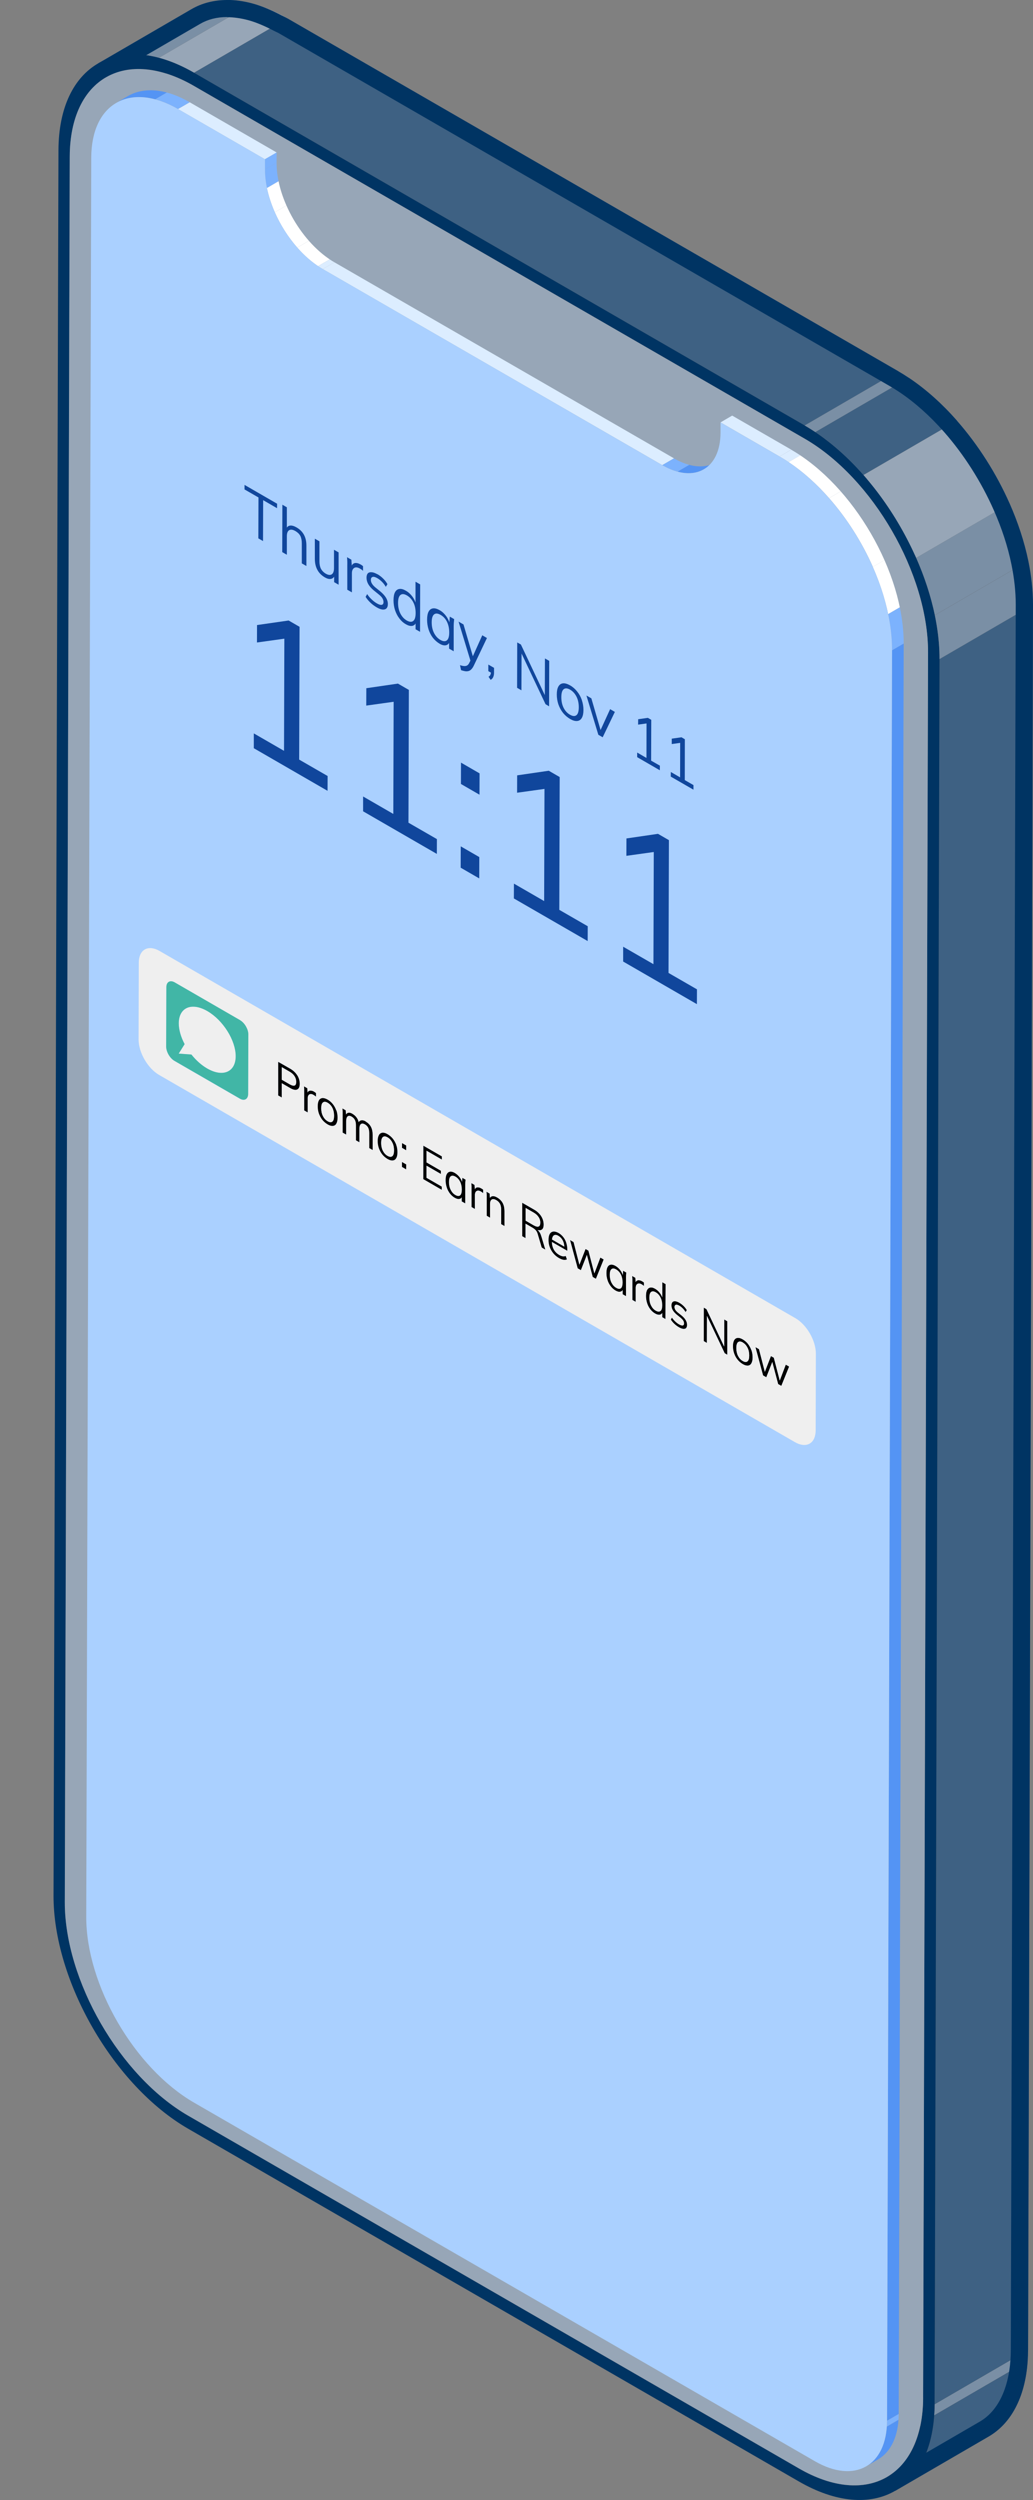 <?xml version="1.0" encoding="UTF-8"?><svg id="b" xmlns="http://www.w3.org/2000/svg" xmlns:xlink="http://www.w3.org/1999/xlink" viewBox="0 0 156.9 379.58"><rect x="0" y="0" width="156.9" height="379.58" fill="#808080" stroke="none"/><defs><style>.v{fill:none;}.w{fill:#003463;}.x{fill:#41b6a6;}.y{fill:#aad0ff;}.z{fill:#6d6e71;}.aa{fill:#1e1b1c;}.ab{fill:#231f20;}.ac{fill:#efefef;}.ad{fill:#5b5c5e;}.ae{fill:#5e5f61;}.af{fill:#6f6c6d;}.ag{isolation:isolate;}.ah{fill:#545557;}.ai{fill:#97a6b7;}.aj{fill:#9fa0a2;}.ak{fill:#7cb2fd;}.al{fill:#fff;}.am{fill:#1b1819;}.an{fill:#171515;}.ao{fill:#1d1a1b;}.ap{fill:#10469c;}.aq{fill:#dcedff;}.ar{fill:#3e6183;}.as{fill:#5494f4;}.at{clip-path:url(#t);}.au{clip-path:url(#u);}.av{clip-path:url(#h);}.aw{clip-path:url(#k);}.ax{clip-path:url(#j);}.ay{clip-path:url(#o);}.az{clip-path:url(#r);}.ba{clip-path:url(#q);}.bb{clip-path:url(#e);}.bc{clip-path:url(#d);}.bd{clip-path:url(#g);}.be{clip-path:url(#f);}.bf{clip-path:url(#i);}.bg{clip-path:url(#m);}.bh{clip-path:url(#l);}.bi{clip-path:url(#n);}.bj{clip-path:url(#p);}.bk{clip-path:url(#s);}.bl{fill:#7a8fa5;}.bm{fill:#49494b;}</style><clipPath id="d"><path class="v" d="M9.85,288.77l14.2-8.25c-.03,11.92,8.38,26.49,18.75,32.47l-14.2,8.25c-10.37-5.99-18.78-20.56-18.75-32.47Z"/></clipPath><clipPath id="e"><path class="v" d="M148.92,367.84l-14.2,8.25c-3.42,1.99-8.16,1.71-13.38-1.3l14.2-8.25c5.22,3.01,9.95,3.29,13.38,1.3Z"/></clipPath><clipPath id="f"><path class="v" d="M148.92,367.84l-14.2,8.25c3.38-1.96,5.48-6.13,5.49-12.05l14.2-8.25c-.02,5.92-2.12,10.09-5.49,12.05Z"/></clipPath><clipPath id="g"><path class="v" d="M150.15,369.94l-14.2,8.25c3.69-2.14,5.98-6.69,5.99-13.15l14.2-8.25c-.02,6.46-2.31,11.01-5.99,13.15Z"/></clipPath><clipPath id="h"><path class="v" d="M16.09,11.75L30.29,3.5c-3.38,1.96-5.48,6.13-5.49,12.05l-14.2,8.25c.02-5.92,2.11-10.09,5.49-12.05Z"/></clipPath><clipPath id="i"><path class="v" d="M16.09,11.75L30.29,3.5c3.42-1.99,8.16-1.71,13.38,1.3l-14.2,8.25c-5.22-3.01-9.95-3.29-13.38-1.3Z"/></clipPath><clipPath id="j"><path class="v" d="M14.88,9.64L29.08,1.39c3.74-2.17,8.9-1.87,14.59,1.41l-14.2,8.25c-5.69-3.29-10.86-3.58-14.59-1.41Z"/></clipPath><clipPath id="k"><path class="v" d="M138.47,59.67c-4.73,2.75-9.47,5.5-14.2,8.25-.68-.48-1.37-.92-2.06-1.32l14.2-8.25c.7.4,1.38.84,2.06,1.32Z"/></clipPath><clipPath id="l"><path class="v" d="M138.47,59.67c1.84,1.3,3.6,2.85,5.25,4.6-4.73,2.75-9.47,5.5-14.2,8.25-1.64-1.75-3.4-3.31-5.25-4.6,4.73-2.75,9.46-5.5,14.2-8.25Z"/></clipPath><clipPath id="m"><path class="v" d="M144.53,65.15c-4.73,2.75-9.47,5.5-14.2,8.25-.26-.3-.53-.59-.8-.88,4.73-2.75,9.46-5.5,14.2-8.25.27.29.54.58.8.88Z"/></clipPath><clipPath id="n"><path class="v" d="M149.69,72.36c3.4,5.88,5.49,12.5,5.47,18.46l-14.2,8.25c.02-5.96-2.08-12.58-5.47-18.46,4.73-2.75,9.46-5.5,14.2-8.25Z"/></clipPath><clipPath id="o"><path class="v" d="M144.53,65.15c1.93,2.18,3.67,4.62,5.16,7.2-4.73,2.75-9.46,5.5-14.2,8.25-1.49-2.58-3.24-5.03-5.16-7.2,4.73-2.75,9.47-5.5,14.2-8.25Z"/></clipPath><clipPath id="p"><path class="v" d="M122.22,64.6l14.2-8.25c11.33,6.54,20.52,22.47,20.48,35.47l-14.2,8.25c.04-13.01-9.15-28.93-20.48-35.47Z"/></clipPath><clipPath id="q"><path class="v" d="M133.35,373.42l-1.77,1.03c1.94-1.13,3.14-3.51,3.15-6.91l1.77-1.03c0,3.4-1.21,5.79-3.15,6.91Z"/></clipPath><clipPath id="r"><path class="v" d="M17.65,15.62l1.77-1.03c2.39-1.39,5.72-1.19,9.4.93l-1.77,1.03c-3.68-2.12-7-2.32-9.4-.93Z"/></clipPath><clipPath id="s"><path class="v" d="M40.24,25.73l1.77-1.03c-.02,5.54,3.91,12.31,8.78,15.12l-1.77,1.03c-4.87-2.81-8.8-9.58-8.78-15.12Z"/></clipPath><clipPath id="t"><path class="v" d="M108.67,70.22l-1.77,1.03c-1.6.93-3.83.8-6.3-.63l1.77-1.03c2.47,1.42,4.7,1.56,6.3.63Z"/></clipPath><clipPath id="u"><path class="v" d="M118.41,69.31l1.77-1.03c9.45,5.46,17.11,18.63,17.08,29.42l-1.77,1.03c.03-10.79-7.63-23.96-17.08-29.42Z"/></clipPath></defs><g id="c"><g class="ag"><g class="ag"><g class="bc"><g class="ag"><path class="ao" d="M9.85,288.77l14.2-8.25c0,1.98.22,4.03.65,6.1l-14.2,8.25c-.43-2.07-.66-4.13-.65-6.1"/><path class="ab" d="M10.5,294.87l14.2-8.25c.55,2.66,1.44,5.35,2.59,7.97l-14.2,8.25c-1.16-2.62-2.04-5.31-2.59-7.97"/><path class="af" d="M13.09,302.84l14.2-8.25c1.84,4.17,4.36,8.15,7.32,11.52l-14.2,8.25c-2.96-3.37-5.48-7.35-7.32-11.52"/><path class="ab" d="M20.41,314.36l14.2-8.25c2.05,2.33,4.31,4.37,6.69,5.96l-14.2,8.25c-2.38-1.59-4.64-3.63-6.69-5.96"/><path class="ao" d="M27.11,320.32l14.2-8.25c.49.33.99.64,1.49.92l-14.2,8.25c-.5-.29-1-.6-1.49-.92"/></g></g></g><polygon class="aa" points="28.59 321.24 42.79 312.99 135.54 366.54 121.34 374.79 28.59 321.24"/><g class="ag"><g class="bb"><g class="ag"><path class="ao" d="M121.34,374.79l14.2-8.25c1.69.98,3.34,1.67,4.9,2.08l-14.2,8.25c-1.56-.42-3.21-1.11-4.9-2.08"/><path class="an" d="M126.24,376.87l14.2-8.25c3.25.87,6.16.56,8.48-.79l-14.2,8.25c-2.31,1.34-5.22,1.65-8.48.79"/></g></g></g><g class="ag"><g class="be"><g class="ag"><path class="ad" d="M140.21,364.03l14.2-8.25c0,.53-.02,1.05-.05,1.55l-14.2,8.25c.03-.5.05-1.02.05-1.55"/><path class="bm" d="M140.16,365.59l14.2-8.25c-.35,5.1-2.36,8.71-5.44,10.5l-14.2,8.25c3.08-1.79,5.09-5.4,5.44-10.5"/></g></g></g><g class="ag"><g class="bd"><g class="ag"><path class="bl" d="M141.95,365.04l14.2-8.25c0,.58-.02,1.15-.06,1.69l-14.2,8.25c.04-.55.06-1.11.06-1.69"/><path class="ar" d="M141.89,366.73l14.2-8.25c-.38,5.56-2.58,9.51-5.93,11.46l-14.2,8.25c3.36-1.95,5.55-5.89,5.93-11.46"/></g></g></g><polygon class="am" points="10.6 23.8 24.79 15.55 24.04 280.52 9.85 288.77 10.6 23.8"/><g class="ag"><g class="av"><g class="ag"><path class="an" d="M16.09,11.75L30.29,3.5c-3.08,1.79-5.09,5.4-5.44,10.5l-14.2,8.25c.35-5.1,2.36-8.71,5.44-10.5"/><path class="ao" d="M10.65,22.25l14.2-8.25c-.03.5-.05,1.02-.05,1.55l-14.2,8.25c0-.53.02-1.05.05-1.55"/></g></g></g><g class="ag"><g class="bf"><g class="ag"><path class="bm" d="M16.09,11.75L30.29,3.5c2.31-1.34,5.22-1.65,8.48-.79l-14.2,8.25c-3.25-.87-6.16-.56-8.48.79"/><path class="ad" d="M24.57,10.96l14.2-8.25c1.56.42,3.21,1.11,4.9,2.08l-14.2,8.25c-1.69-.98-3.34-1.67-4.9-2.08"/></g></g></g><g class="ag"><g class="ax"><g class="ag"><path class="bl" d="M14.88,9.64L29.08,1.39c2.52-1.47,5.7-1.81,9.25-.86l-14.2,8.25c-3.55-.95-6.73-.61-9.25.86"/><path class="ai" d="M24.13,8.78L38.33.53c1.7.45,3.5,1.21,5.34,2.27l-14.2,8.25c-1.85-1.07-3.64-1.82-5.34-2.27"/></g></g></g><polygon class="ah" points="140.96 99.07 155.16 90.82 154.41 355.78 140.21 364.03 140.96 99.07"/><polygon class="ae" points="29.47 13.05 43.67 4.8 136.41 58.35 122.21 66.6 29.47 13.05"/><polygon class="ar" points="142.7 100.07 156.9 91.82 156.15 356.79 141.95 365.04 142.7 100.07"/><polygon class="ar" points="29.47 11.05 43.67 2.8 136.42 56.35 122.22 64.6 29.47 11.05"/><g class="ag"><g class="aw"><g class="ag"><path class="ad" d="M122.21,66.6l14.2-8.25c.5.29,1,.6,1.49.92l-14.2,8.25c-.49-.33-.99-.64-1.49-.92"/><path class="z" d="M123.7,67.52l14.2-8.25c2.38,1.59,4.64,3.63,6.69,5.96l-14.2,8.25c-2.05-2.33-4.31-4.37-6.69-5.96"/></g></g></g><g class="ag"><g class="bh"><g class="ag"><path class="z" d="M123.7,67.52l14.2-8.25c2.38,1.59,4.64,3.63,6.69,5.96l-14.2,8.25c-2.05-2.33-4.31-4.37-6.69-5.96"/></g></g></g><g class="ag"><g class="bg"><g class="ag"><path class="z" d="M123.7,67.52l14.2-8.25c2.38,1.59,4.64,3.63,6.69,5.96l-14.2,8.25c-2.05-2.33-4.31-4.37-6.69-5.96"/></g></g></g><g class="ag"><g class="bi"><g class="ag"><path class="aj" d="M130.4,73.48l14.2-8.25c2.96,3.37,5.48,7.35,7.32,11.52l-14.2,8.25c-1.84-4.17-4.36-8.15-7.32-11.52"/><path class="z" d="M137.72,85l14.2-8.25c1.16,2.62,2.04,5.31,2.59,7.97l-14.2,8.25c-.55-2.66-1.44-5.35-2.59-7.97"/><path class="ad" d="M140.31,92.97l14.2-8.25c.43,2.07.66,4.13.65,6.1l-14.2,8.25c0-1.98-.22-4.03-.65-6.1"/></g></g></g><g class="ag"><g class="ay"><g class="ag"><path class="z" d="M123.7,67.52l14.2-8.25c2.38,1.59,4.64,3.63,6.69,5.96l-14.2,8.25c-2.05-2.33-4.31-4.37-6.69-5.96"/><path class="aj" d="M130.4,73.48l14.2-8.25c2.96,3.37,5.48,7.35,7.32,11.52l-14.2,8.25c-1.84-4.17-4.36-8.15-7.32-11.52"/></g></g></g><path class="w" d="M122.22,64.6c11.33,6.54,20.52,22.47,20.48,35.47l-.75,264.96c-.04,13.01-9.28,18.27-20.61,11.73l-92.75-53.55c-11.32-6.53-20.5-22.44-20.46-35.44l.75-264.96c.04-13.01,9.28-18.29,20.6-11.76l92.75,53.55ZM140.21,364.03l.75-264.96c.03-11.92-8.38-26.49-18.75-32.47L29.47,13.05c-10.37-5.99-18.84-1.16-18.87,10.75l-.75,264.96c-.03,11.92,8.38,26.49,18.75,32.47l92.75,53.55c10.37,5.99,18.84,1.16,18.87-10.75"/><g class="ag"><g class="bj"><g class="ag"><path class="bl" d="M122.22,64.6l14.2-8.25c.55.32,1.09.65,1.62,1.01l-14.2,8.25c-.54-.36-1.08-.7-1.62-1.01"/><path class="ar" d="M123.84,65.61l14.2-8.25c2.61,1.74,5.07,3.96,7.31,6.51l-14.2,8.25c-2.24-2.55-4.71-4.77-7.31-6.51"/><path class="ai" d="M131.16,72.12l14.2-8.25c3.23,3.68,5.99,8.03,8,12.58l-14.2,8.25c-2.01-4.55-4.77-8.9-8-12.58"/><path class="bl" d="M139.16,84.7l14.2-8.25c1.26,2.86,2.23,5.8,2.83,8.7l-14.2,8.25c-.6-2.9-1.57-5.84-2.83-8.7"/><path class="bl" d="M141.99,93.41l14.2-8.25c.47,2.27.72,4.51.71,6.67l-14.2,8.25c0-2.16-.24-4.4-.71-6.67"/></g></g></g><path class="w" d="M34.49,2.61c1,0,2.06.15,3.17.44,1.13.3,2.44.84,3.89,1.6.16.08.32.16.47.23.11.05.23.1.34.17l92.75,53.55c.5.29.99.59,1.48.92,2.36,1.58,4.65,3.62,6.8,6.06,3.04,3.46,5.66,7.58,7.57,11.91,1.21,2.74,2.11,5.49,2.66,8.18.44,2.13.66,4.19.66,6.13l-.75,264.96c0,.52-.02,1.03-.05,1.52-.31,4.49-1.96,7.82-4.64,9.38l-10.88,6.32c-.24-.96-.54-2.06-.88-3.33-6.91-25.64-37.09-118.87-63.93-199.89-14.34-43.27-27.77-83.25-37.83-112.56-5.32-15.51-9.56-27.62-12.59-36-2.09-5.78-3.41-9.36-4.37-11.58l12.03-6.99c1.18-.69,2.56-1.04,4.1-1.04M34.49,0c-2.01,0-3.84.48-5.41,1.39l-14.2,8.25s.01,0,.02,0c2.98,0,124.41,366.61,121.06,368.55l14.2-8.25c3.36-1.95,5.55-5.89,5.93-11.46.04-.55.06-1.11.06-1.69l.75-264.96c0-2.16-.24-4.4-.71-6.67-.6-2.9-1.57-5.84-2.83-8.7-2.01-4.55-4.77-8.9-8-12.58-2.24-2.55-4.71-4.77-7.31-6.51-.54-.36-1.08-.7-1.62-1.01L43.67,2.8c-.31-.18-.6-.3-.91-.46-1.52-.8-3.01-1.44-4.43-1.82-1.34-.36-2.62-.53-3.84-.53h0Z"/><path class="ai" d="M122.21,66.6c10.37,5.99,18.78,20.56,18.75,32.47l-.75,264.96c-.03,11.92-8.5,16.74-18.87,10.75l-92.75-53.55c-10.37-5.99-18.78-20.56-18.75-32.47l.75-264.96c.03-11.92,8.5-16.74,18.87-10.75l92.75,53.55Z"/></g><g class="ag"><g class="ag"><g class="ba"><g class="ag"><path class="ak" d="M134.73,367.53l1.77-1.03c0,.31-.01.6-.03.89l-1.77,1.03c.02-.29.03-.59.03-.89"/><path class="as" d="M134.7,368.43l1.77-1.03c-.2,2.93-1.36,5-3.12,6.02l-1.77,1.03c1.77-1.03,2.92-3.1,3.12-6.02"/></g></g></g><g class="ag"><g class="az"><g class="ag"><path class="as" d="M17.65,15.62l1.77-1.03c1.61-.94,3.65-1.15,5.93-.54l-1.77,1.03c-2.28-.61-4.32-.39-5.93.54"/><path class="ak" d="M23.57,15.08l1.77-1.03c1.11.29,2.27.78,3.47,1.48l-1.77,1.03c-1.2-.69-2.36-1.18-3.47-1.48"/></g></g></g><g class="ag"><g class="bk"><g class="ag"><path class="ak" d="M40.24,25.73l1.77-1.03c0,.92.1,1.86.3,2.82l-1.77,1.03c-.2-.96-.3-1.91-.3-2.82"/><path class="al" d="M40.54,28.55l1.77-1.03c.25,1.23.66,2.47,1.2,3.68l-1.77,1.03c-.53-1.21-.94-2.45-1.2-3.68"/><path class="al" d="M41.74,32.23l1.77-1.03c.85,1.94,2.03,3.79,3.41,5.36l-1.77,1.03c-1.38-1.57-2.56-3.42-3.41-5.36"/><path class="al" d="M45.15,37.59l1.77-1.03c.97,1.1,2.04,2.06,3.16,2.82l-1.77,1.03c-1.13-.75-2.2-1.72-3.16-2.82"/><path class="aq" d="M48.31,40.41l1.77-1.03c.23.16.47.3.71.44l-1.77,1.03c-.24-.14-.47-.28-.71-.44"/></g></g></g><polygon class="aq" points="27.04 16.56 28.82 15.53 42.02 23.15 40.24 24.18 27.04 16.56"/><polygon class="ak" points="40.24 24.18 42.02 23.15 42.01 24.7 40.24 25.73 40.24 24.18"/><polygon class="aq" points="49.02 40.85 50.79 39.82 102.37 69.59 100.59 70.62 49.02 40.85"/><g class="ag"><g class="at"><g class="ag"><path class="ak" d="M100.59,70.62l1.77-1.03c.81.47,1.59.79,2.33.99l-1.77,1.03c-.74-.2-1.52-.53-2.33-.99"/><path class="as" d="M102.92,71.61l1.77-1.03c1.53.41,2.89.26,3.97-.36l-1.77,1.03c-1.08.63-2.44.77-3.97.36"/></g></g></g><polygon class="as" points="135.49 98.73 137.26 97.7 136.5 366.5 134.73 367.53 135.49 98.73"/><polygon class="aq" points="109.44 64.13 111.21 63.1 120.18 68.27 118.41 69.31 109.44 64.13"/><g class="ag"><g class="au"><g class="ag"><path class="aq" d="M118.41,69.31l1.77-1.03c.46.27.92.55,1.37.85l-1.77,1.03c-.45-.3-.91-.59-1.37-.85"/><path class="al" d="M119.78,70.16l1.77-1.03c2.19,1.46,4.27,3.33,6.15,5.47l-1.77,1.03c-1.88-2.14-3.96-4.01-6.15-5.47"/><path class="al" d="M125.93,75.63l1.77-1.03c2.69,3.06,4.98,6.67,6.65,10.44l-1.77,1.03c-1.67-3.77-3.96-7.38-6.65-10.44"/><path class="al" d="M132.57,86.07l1.77-1.03c1.04,2.36,1.84,4.78,2.33,7.17l-1.77,1.03c-.5-2.39-1.29-4.81-2.33-7.17"/><path class="ak" d="M134.9,93.24l1.77-1.03c.39,1.86.59,3.71.59,5.49l-1.77,1.03c0-1.78-.2-3.62-.59-5.49"/></g></g></g><path class="y" d="M118.41,69.31c9.45,5.46,17.11,18.63,17.08,29.42l-.76,268.81c-.02,6.89-4.94,9.62-10.97,6.14l-94.27-54.43c-9.08-5.24-16.42-17.88-16.39-28.23l.76-267.07c.02-8.28,5.93-11.58,13.19-7.39l13.2,7.62v1.55c-.02,5.54,3.91,12.31,8.78,15.12l51.57,29.78c4.87,2.81,8.82.6,8.84-4.94v-1.55s8.98,5.18,8.98,5.18Z"/></g><path d="M114.13,204.99c.12.35.18.72.18,1.11s-.07.68-.19.89c-.13.21-.3.33-.53.35-.22.02-.49-.05-.79-.23s-.57-.41-.8-.69c-.22-.28-.39-.6-.52-.95-.12-.35-.18-.72-.18-1.1s.07-.69.19-.9c.12-.21.3-.32.52-.35.22-.02.49.05.79.23s.57.41.79.68c.22.28.39.6.52.95ZM113.53,206.69c.17-.14.26-.44.26-.89s-.09-.87-.27-1.2c-.18-.35-.41-.6-.71-.77s-.54-.19-.72-.05c-.17.14-.26.44-.26.9s.09.86.26,1.19c.18.35.41.6.72.78s.53.19.71.05"/><path class="ac" d="M112.82,203.83c.29.17.53.42.71.77.18.34.27.74.27,1.2s-.09.76-.26.89c-.18.14-.42.12-.71-.05s-.54-.43-.72-.78c-.17-.33-.26-.74-.26-1.19s.09-.76.26-.9c.18-.14.42-.12.72.05Z"/><path class="ac" d="M93.6,192.73c.31.18.54.43.72.78.17.33.26.74.26,1.2s-.09.76-.26.89c-.18.14-.42.12-.72-.06s-.53-.42-.71-.77c-.18-.34-.27-.74-.27-1.2s.09-.76.27-.89c.18-.14.42-.12.71.05Z"/><path class="ac" d="M84.82,187.63c.3.17.52.41.67.72.14.28.22.59.23.94l-1.88-1.09c.03-.29.11-.5.25-.61.18-.15.42-.14.74.04Z"/><path d="M82.21,187.67l.62,2.07-.57-.33-.6-2.03c-.07-.26-.18-.46-.32-.61-.14-.15-.32-.28-.53-.4l-1-.58v2.2s-.53-.3-.53-.3v-5.09s1.83,1.05,1.83,1.05c.47.27.82.61,1.08,1,.25.4.38.83.38,1.28,0,.3-.06.52-.17.66-.12.14-.28.21-.49.2-.08,0-.17-.02-.26-.04.08.07.16.16.23.25.14.18.24.4.32.67ZM81.04,186.03c.33.19.59.26.76.19.18-.07.26-.25.26-.57s-.08-.6-.26-.86c-.17-.27-.43-.5-.76-.69l-1.21-.7v1.93s1.21.7,1.21.7"/><path class="ac" d="M82.06,185.65c0,.32-.08.5-.26.57-.17.07-.43,0-.76-.19l-1.21-.7v-1.93s1.22.7,1.22.7c.33.19.59.42.76.69.18.26.26.55.26.86Z"/><path class="ac" d="M69.18,178.63c.3.17.54.43.71.77.17.33.26.74.26,1.2s-.09.76-.26.89c-.18.14-.42.12-.72-.05s-.54-.43-.71-.77c-.18-.34-.27-.74-.27-1.2s.09-.76.27-.89c.18-.14.42-.12.72.05Z"/><polygon points="61.07 173.54 61.71 173.91 61.7 174.65 61.06 174.28 61.07 173.54"/><polygon points="67.12 175.57 67.12 176.06 64.8 174.72 64.8 176.49 66.98 177.75 66.98 178.25 64.8 176.99 64.79 178.83 67.11 180.16 67.11 180.66 64.28 179.03 64.3 173.94 67.12 175.57"/><path d="M73.1,180.43l.17.1.13.11v.52s-.18-.14-.18-.14c-.06-.04-.11-.08-.18-.12-.19-.11-.34-.15-.49-.13-.13.03-.24.09-.31.21s-.1.27-.1.45v2.13s-.52-.3-.52-.3v-2.75c0-.15,0-.29,0-.44,0-.15-.02-.3-.03-.45l.49.28.04.66c.04-.08.09-.15.15-.2.1-.08.22-.11.37-.09.14,0,.29.06.45.15Z"/><path d="M75.5,181.81c.38.22.66.5.85.84.18.33.28.75.28,1.24v2.27s-.51-.29-.51-.29v-2.23c0-.34-.06-.63-.17-.85-.12-.22-.31-.41-.55-.56-.29-.17-.53-.2-.7-.1-.17.11-.26.34-.26.69v2.07s-.52-.29-.52-.29v-2.79c0-.13,0-.27,0-.42-.01-.15-.02-.3-.04-.45l.49.28.05.66c.09-.15.22-.24.38-.26.2-.03.43.03.7.19Z"/><polygon points="91.69 191.23 90.51 194.17 90.02 193.89 89.14 190.54 88.23 192.86 87.74 192.57 86.58 188.27 87.12 188.58 88 192.02 88.93 189.63 89.37 189.88 90.27 193.34 91.18 190.93 91.69 191.23"/><path d="M94.64,192.93l.49.28c-.01.13-.02.27-.03.41-.01.13-.01.27-.01.4v2.79s-.52-.29-.52-.29v-.64c-.08.14-.19.22-.34.25-.21.05-.45-.01-.73-.17s-.53-.39-.73-.65c-.21-.28-.38-.58-.49-.93-.11-.35-.17-.72-.17-1.1s.06-.7.18-.91c.12-.21.28-.33.49-.35.2-.04.45.03.73.2s.53.39.73.67c.16.22.28.45.35.69l.06-.63ZM94.31,195.6c.17-.14.26-.44.26-.89s-.09-.87-.26-1.2c-.18-.35-.41-.6-.72-.78s-.53-.19-.71-.05c-.18.13-.27.43-.27.89s.09.86.27,1.2c.18.35.41.6.71.77s.54.2.72.06"/><path d="M97.52,194.52l.17.1.13.11v.52s-.18-.14-.18-.14c-.05-.04-.11-.08-.18-.12-.19-.11-.34-.15-.48-.12-.13.03-.24.09-.31.21s-.1.27-.1.45v2.13s-.52-.3-.52-.3v-2.75c0-.15,0-.29,0-.44,0-.15-.02-.3-.03-.45l.49.28.04.65c.04-.08.09-.15.15-.19.11-.08.23-.11.37-.09.15.01.29.06.45.15Z"/><path d="M103.2,197.8c.23.13.44.3.63.48.2.19.36.4.49.63l-.19.3c-.13-.21-.27-.4-.43-.56-.17-.17-.33-.3-.5-.4-.24-.14-.43-.19-.56-.15-.12.05-.19.16-.19.34,0,.14.04.27.12.41.08.13.2.27.36.4l.59.47c.28.24.5.47.63.7.14.24.21.47.21.73,0,.22-.05.37-.15.48-.11.1-.25.14-.44.12-.19-.02-.4-.1-.65-.24s-.49-.32-.71-.53c-.22-.21-.4-.43-.54-.65l.17-.31c.16.23.32.43.51.6.18.17.37.32.57.43.25.14.44.2.57.17.13-.03.19-.14.19-.32,0-.14-.04-.28-.12-.41-.08-.13-.22-.27-.4-.43l-.58-.47c-.27-.23-.47-.46-.61-.69s-.2-.48-.2-.73c0-.21.05-.37.14-.48s.24-.16.42-.15c.19.02.4.09.65.24Z"/><polygon points="110.48 200.6 110.47 205.7 110.07 205.46 107.38 199.79 107.36 203.9 106.88 203.62 106.89 198.53 107.3 198.77 109.98 204.44 110 200.32 110.48 200.6"/><polygon points="119.86 207.49 118.67 210.43 118.19 210.15 117.3 206.8 116.39 209.12 115.9 208.83 114.74 204.53 115.28 204.84 116.17 208.28 117.09 205.89 117.53 206.14 118.43 209.6 119.35 207.19 119.86 207.49"/><g class="ag"><path class="ac" d="M99.61,196.2c.29.17.54.43.71.77.18.34.27.74.27,1.2s-.09.76-.27.89c-.18.14-.42.12-.72-.05s-.54-.43-.71-.77c-.18-.34-.27-.74-.27-1.2s.09-.76.27-.89c.18-.14.42-.12.72.05Z"/><path d="M100.59,194.67l.51.29-.02,5.31-.5-.29v-.64c-.08.14-.19.23-.34.26-.21.04-.45-.01-.74-.18s-.52-.38-.73-.65c-.21-.28-.37-.58-.48-.93-.11-.35-.17-.72-.17-1.1s.06-.7.18-.91c.12-.21.28-.33.49-.36.21-.03.45.03.73.19s.53.39.74.68c.15.2.26.41.34.63v-2.31ZM100.32,199.06c.18-.13.27-.43.27-.89s-.09-.87-.27-1.2c-.18-.35-.42-.6-.71-.77s-.54-.19-.72-.05c-.18.13-.27.43-.27.89s.09.86.27,1.2c.18.35.41.6.71.77s.54.19.72.05"/><path class="ac" d="M120.79,200.12c1.74,1,3.14,3.43,3.13,5.42l-.03,11.63c0,1.99-1.41,2.79-3.15,1.79l-96.57-55.75c-1.73-1-3.13-3.42-3.12-5.41l.03-11.63c0-1.99,1.41-2.79,3.15-1.79l96.57,55.75ZM37.69,166.09l.03-9.02c0-.79-.56-1.76-1.25-2.16l-9.94-5.74c-.69-.4-1.25-.08-1.26.72l-.03,9.02c0,.8.56,1.77,1.25,2.17l9.94,5.74c.69.4,1.25.08,1.26-.72M118.67,210.43l1.19-2.95-.51-.29-.91,2.41-.9-3.46-.44-.25-.93,2.39-.89-3.44-.54-.31,1.16,4.3.49.28.91-2.32.89,3.35.49.28M90.51,194.17l1.19-2.95-.51-.29-.91,2.41-.9-3.46-.44-.25-.93,2.39-.89-3.44-.54-.31,1.16,4.3.49.28.91-2.32.89,3.35.49.28M110.47,205.7v-5.09s-.47-.28-.47-.28v4.12s-2.69-5.68-2.69-5.68l-.41-.24v5.09s.47.28.47.28v-4.11s2.7,5.67,2.7,5.67l.4.23M82.27,189.41l.57.33-.62-2.07c-.08-.28-.18-.5-.32-.67-.07-.09-.15-.18-.23-.25.09.03.18.04.26.04.21.01.37-.06.49-.2.12-.15.17-.36.17-.66,0-.45-.13-.88-.38-1.28-.25-.4-.61-.74-1.08-1l-1.81-1.05v5.09s.51.3.51.3v-2.2s1,.58,1,.58c.21.12.39.25.53.4.14.15.25.35.32.61l.6,2.03M56.6,174.59v-2.27c0-.49-.08-.9-.25-1.23-.18-.33-.44-.6-.78-.8-.27-.15-.5-.21-.7-.16-.16.03-.28.12-.37.28-.07-.26-.16-.49-.3-.68-.17-.24-.38-.44-.64-.59s-.48-.2-.66-.16c-.14.03-.25.12-.33.27l-.05-.65-.49-.28c.01.15.02.29.04.45,0,.14.01.29.01.42v2.79s.5.29.5.29v-2.05c0-.35.08-.6.23-.71.15-.12.36-.11.62.04.24.14.4.31.5.53.11.22.16.5.16.84v2.23s.5.29.5.29v-2.05c0-.35.08-.59.24-.71.15-.12.36-.11.63.05.23.13.4.31.5.53.1.21.16.5.16.84v2.23s.5.29.5.29M45.14,165.41c.25-.12.38-.4.38-.85s-.13-.89-.37-1.29c-.25-.4-.61-.74-1.07-1.01l-1.81-1.04v5.09s.51.3.51.3v-2.17s1.29.74,1.29.74c.47.27.82.34,1.07.22M101.08,200.28l.02-5.31-.51-.29v2.31c-.08-.22-.2-.43-.34-.63-.21-.29-.45-.51-.74-.68s-.52-.23-.73-.19c-.21.03-.37.15-.49.36-.12.21-.17.52-.18.91s.06.76.17,1.1c.11.35.27.65.48.93.21.27.45.49.73.65s.53.22.74.18c.15-.03.27-.12.35-.26v.64s.5.29.5.29M67.12,176.06v-.49s-2.83-1.63-2.83-1.63v5.09s2.81,1.63,2.81,1.63v-.5s-2.32-1.34-2.32-1.34v-1.83s2.18,1.26,2.18,1.26v-.5s-2.18-1.26-2.18-1.26v-1.77s2.32,1.34,2.32,1.34M70.67,179.52c.01-.14.03-.27.04-.4l-.49-.28-.06.63c-.08-.24-.19-.46-.35-.68-.21-.28-.45-.51-.74-.68s-.52-.23-.73-.2c-.21.03-.37.15-.49.36-.12.21-.17.52-.18.91s.06.76.17,1.1c.11.35.27.65.48.93.21.27.45.49.73.65s.52.22.73.17c.15-.03.27-.11.35-.25v.64s.51.29.51.29v-2.79c0-.13.01-.27.02-.4M95.1,193.62c.01-.14.02-.28.03-.41l-.49-.28-.06.63c-.08-.24-.19-.47-.35-.69-.2-.28-.45-.51-.73-.67s-.53-.23-.73-.2c-.21.03-.38.14-.49.35-.12.21-.17.52-.18.91s.06.76.17,1.1c.11.35.28.65.49.93.2.26.45.49.73.65s.52.22.73.17c.15-.03.27-.11.35-.25v.64s.51.29.51.29v-2.79c0-.13,0-.27.02-.4M114.13,206.99c.12-.21.19-.51.19-.89s-.06-.76-.18-1.11c-.13-.35-.3-.66-.52-.95-.22-.28-.49-.51-.79-.68s-.57-.25-.79-.23c-.22.03-.4.14-.52.35-.12.21-.19.51-.19.9s.06.76.18,1.1c.12.36.29.67.52.95.22.28.49.51.8.69s.56.24.79.23c.22-.03.4-.14.53-.35M60.18,175.84c.13-.2.19-.51.19-.89s-.06-.76-.18-1.11c-.12-.35-.29-.66-.52-.94-.22-.28-.49-.51-.8-.69s-.56-.24-.79-.23c-.22.03-.4.14-.52.35-.12.21-.19.51-.19.9s.06.76.18,1.1c.12.36.29.67.52.95.22.28.49.51.79.68s.57.25.79.23c.22-.03.4-.14.52-.35M51.08,170.59c.12-.21.19-.51.19-.89s-.06-.76-.18-1.11c-.12-.35-.3-.66-.52-.95-.22-.28-.48-.51-.79-.68s-.56-.24-.79-.23c-.22.03-.4.14-.52.35-.12.21-.18.51-.18.9s.06.75.18,1.1c.12.36.29.67.52.95.23.28.49.51.8.69s.56.24.79.23c.22-.03.4-.13.53-.35M86.16,189.9v-.22c0-.34-.05-.69-.16-1-.1-.32-.25-.6-.45-.86-.2-.25-.44-.47-.73-.63s-.55-.24-.78-.21c-.22.03-.4.14-.53.35-.12.21-.19.5-.19.88,0,.59.14,1.12.42,1.62.28.49.67.89,1.17,1.17.24.14.45.22.67.26.21.03.38.02.52-.06l-.18-.51c-.15.06-.31.08-.47.05-.17-.04-.35-.1-.53-.21-.35-.2-.63-.48-.82-.83-.19-.34-.28-.72-.28-1.16l2.34,1.35M76.62,186.15v-2.27c0-.49-.09-.91-.27-1.24-.19-.34-.47-.62-.85-.84-.27-.15-.5-.22-.7-.19-.16.02-.29.11-.38.26l-.05-.66-.49-.28c.01.15.02.29.04.45.01.15.01.29.01.42v2.79s.5.29.5.29v-2.07c0-.35.09-.58.26-.69.17-.11.41-.07.7.1.25.14.43.33.55.56.11.22.18.51.18.85v2.23s.5.29.5.29M104.21,201.64c.1-.1.15-.26.15-.48,0-.26-.07-.5-.21-.73-.13-.23-.35-.47-.63-.7l-.59-.47c-.16-.14-.28-.27-.36-.4-.08-.14-.12-.28-.12-.41,0-.18.06-.29.19-.34.13-.04.31.01.56.15.17.1.34.23.5.4.16.16.3.34.43.56l.19-.3c-.13-.22-.29-.43-.49-.63-.19-.18-.4-.35-.63-.48-.25-.14-.47-.22-.65-.24-.19-.01-.33.04-.42.15s-.14.26-.14.48c0,.25.06.49.2.73.13.24.34.47.61.69l.58.47c.19.16.32.3.4.43.08.13.12.27.12.41,0,.18-.06.29-.19.32-.13.03-.32-.03-.57-.17-.2-.11-.39-.26-.57-.43-.18-.17-.35-.37-.51-.6l-.17.31c.14.22.32.44.54.65.22.2.45.38.71.53s.47.22.65.24c.19.02.33-.02.44-.12M73.39,181.16v-.52s-.13-.11-.13-.11l-.17-.1c-.16-.09-.31-.14-.45-.15-.15-.02-.27.01-.37.09-.06.04-.11.11-.15.2l-.04-.66-.49-.28c.01.15.02.3.03.45,0,.15,0,.3,0,.44v2.75s.51.3.51.3v-2.13c0-.18.04-.33.11-.45.07-.12.17-.19.31-.21.14-.02.3.02.49.13.06.04.12.08.18.12l.17.14M47.98,166.49v-.52s-.13-.12-.13-.12l-.17-.1c-.15-.09-.3-.14-.44-.14-.15-.02-.27.01-.38.09-.06.05-.11.11-.15.2l-.04-.66-.49-.28c.01.15.02.3.03.45,0,.15,0,.3,0,.44v2.75s.51.3.51.3v-2.13c0-.18.04-.33.11-.45.07-.12.17-.19.31-.21.14-.02.3.02.49.13.06.04.12.08.18.12l.17.14M97.81,195.26v-.52s-.13-.11-.13-.11l-.17-.1c-.15-.09-.3-.14-.45-.15-.14-.02-.26.02-.37.09-.06.05-.11.11-.15.19l-.04-.65-.49-.28c.01.15.02.3.03.45,0,.15,0,.3,0,.44v2.75s.51.3.51.3v-2.13c0-.18.04-.33.11-.45.07-.12.17-.19.31-.21.13-.03.29.02.48.12.07.04.13.08.18.12l.17.14M61.69,177.54v-.73s-.64-.37-.64-.37v.73s.64.37.64.37M61.7,174.65v-.73s-.64-.37-.64-.37v.73s.64.37.64.37"/></g><path d="M60.18,173.84c.13.35.18.72.18,1.11s-.06.69-.19.89c-.12.22-.3.33-.52.35-.22.02-.49-.05-.79-.23s-.57-.41-.79-.68c-.22-.28-.39-.6-.52-.95-.12-.35-.18-.72-.18-1.1s.07-.69.19-.9c.12-.21.3-.32.52-.35.22-.02.49.05.79.23s.57.41.8.69c.22.28.39.6.52.94ZM59.58,175.55c.17-.14.26-.44.26-.89s-.09-.87-.27-1.2c-.18-.35-.41-.6-.71-.77s-.53-.19-.71-.05c-.17.14-.26.44-.26.9s.09.86.26,1.19c.18.35.41.6.71.77s.54.19.72.05"/><path class="ac" d="M58.87,172.68c.3.17.54.43.71.77.18.34.27.74.27,1.2s-.09.76-.26.89c-.18.14-.42.12-.72-.05s-.54-.43-.71-.77c-.17-.33-.26-.74-.26-1.19s.09-.76.26-.9c.18-.14.42-.12.71.05Z"/><path d="M51.09,168.59c.12.35.18.72.18,1.11s-.07.68-.19.89c-.12.22-.3.33-.53.35-.22.02-.49-.05-.79-.23s-.57-.41-.8-.69c-.22-.28-.39-.6-.52-.95-.12-.35-.18-.72-.18-1.1s.06-.69.18-.9c.12-.21.3-.32.52-.35.23-.01.49.06.79.23s.57.41.79.68c.22.28.4.6.52.95ZM50.48,170.29c.18-.13.26-.44.26-.89s-.09-.87-.26-1.2c-.18-.35-.42-.6-.71-.77s-.54-.19-.71-.05c-.18.13-.27.43-.27.89s.09.86.27,1.2c.17.34.41.6.71.77s.54.19.71.05"/><path class="ac" d="M49.77,167.43c.29.17.54.43.71.77.17.33.26.74.26,1.2s-.09.76-.26.89c-.17.14-.42.12-.71-.05s-.54-.43-.71-.77c-.18-.34-.27-.74-.27-1.2s.09-.76.27-.89c.17-.14.41-.12.71.05Z"/><path class="ac" d="M44.75,163.4c.17.26.25.55.25.86s-.08.5-.25.57c-.16.07-.41.01-.73-.17l-1.23-.71v-1.93s1.24.71,1.24.71c.32.18.57.42.73.68Z"/><path d="M45.15,163.27c.25.4.37.83.37,1.29s-.13.73-.38.85c-.25.12-.61.05-1.07-.22l-1.28-.74v2.17s-.53-.3-.53-.3v-5.09s1.82,1.04,1.82,1.04c.47.27.82.61,1.07,1.01ZM44.75,164.83c.17-.07.25-.27.25-.57s-.08-.59-.25-.86c-.16-.26-.41-.49-.73-.68l-1.23-.71v1.93s1.23.71,1.23.71c.32.18.57.24.73.17"/><path d="M47.68,165.75l.17.1.14.12v.52s-.18-.14-.18-.14c-.06-.04-.11-.08-.18-.12-.19-.11-.34-.15-.49-.13-.13.03-.24.09-.31.21s-.1.27-.1.45v2.13s-.52-.3-.52-.3v-2.75c0-.15,0-.29,0-.44,0-.15-.02-.3-.03-.45l.49.28.04.66c.04-.08.09-.15.15-.2.11-.08.23-.11.38-.09.14,0,.29.06.44.14Z"/><path d="M55.56,170.3c.34.2.61.47.78.8.17.33.26.74.26,1.23v2.27s-.51-.29-.51-.29v-2.23c0-.34-.05-.63-.15-.84-.1-.21-.27-.39-.5-.53-.26-.15-.47-.17-.63-.05-.15.12-.23.36-.23.71v2.05s-.51-.29-.51-.29v-2.23c0-.34-.04-.62-.15-.84-.1-.21-.27-.39-.5-.53-.26-.15-.47-.17-.62-.04-.15.12-.22.36-.23.71v2.05s-.52-.29-.52-.29v-2.79c0-.13,0-.28,0-.42-.01-.15-.02-.3-.04-.45l.49.28.05.65c.08-.14.19-.23.33-.27.19-.05.4,0,.66.16s.48.35.64.59c.14.19.23.42.3.68.08-.15.2-.25.37-.28.2-.05.43,0,.7.16Z"/><polygon points="61.06 177.17 61.06 176.43 61.7 176.8 61.69 177.54 61.06 177.17"/><path d="M70.22,178.83l.49.28c-.01.13-.03.26-.04.4,0,.14-.01.27-.01.4v2.79s-.52-.29-.52-.29v-.64c-.08.14-.19.22-.34.25-.21.05-.45-.01-.73-.17s-.52-.38-.73-.65c-.21-.28-.37-.58-.48-.93-.11-.35-.17-.72-.17-1.1s.06-.7.18-.91c.12-.21.28-.33.49-.36.21-.03.45.03.73.2s.53.39.74.68c.16.22.27.44.35.68l.06-.63ZM69.89,181.5c.17-.14.26-.44.26-.89s-.09-.87-.26-1.2c-.18-.35-.41-.6-.71-.77s-.54-.19-.72-.05c-.18.13-.27.43-.27.89s.09.86.27,1.2c.18.35.41.6.71.77s.54.19.72.05"/><path d="M86.16,189.68v.22s-2.34-1.35-2.34-1.35c0,.44.1.82.28,1.16.2.35.47.62.82.83.19.11.36.17.53.21.17.03.33.01.47-.05l.18.51c-.14.07-.31.09-.52.06-.22-.04-.43-.13-.67-.26-.5-.29-.89-.68-1.17-1.17-.29-.5-.43-1.03-.42-1.62,0-.38.07-.67.19-.88.13-.21.31-.32.53-.35.23-.02.49.05.78.21s.53.38.73.63c.2.25.35.54.45.86.1.32.16.66.16,1ZM83.84,188.2l1.88,1.09c-.01-.35-.09-.66-.23-.94-.15-.3-.37-.54-.67-.72s-.56-.2-.74-.04c-.14.11-.22.32-.25.61"/><path class="ac" d="M31.5,153.51c2.39,1.38,4.32,4.45,4.31,6.85s-1.95,3.25-4.33,1.87c-.89-.51-1.71-1.26-2.4-2.12l-1.93-.14.9-1.44c-.55-1.05-.89-2.17-.89-3.16,0-2.41,1.95-3.24,4.34-1.86Z"/><path class="x" d="M36.47,154.9c.69.4,1.25,1.37,1.25,2.16l-.03,9.02c0,.8-.57,1.12-1.26.72l-9.94-5.74c-.69-.4-1.25-1.37-1.25-2.17l.03-9.02c0-.79.57-1.11,1.26-.72l9.94,5.74ZM31.47,162.23c2.39,1.38,4.33.54,4.33-1.87s-1.92-5.47-4.31-6.85-4.33-.55-4.34,1.86c0,1,.33,2.11.89,3.16l-.9,1.44,1.93.14c.69.86,1.51,1.61,2.4,2.12"/><polygon class="ap" points="45.44 115.33 49.76 117.82 49.75 120.07 38.55 113.6 38.55 111.35 43.14 114 43.19 96.97 39.03 97.55 39.04 94.9 43.84 94.21 45.5 95.17 45.44 115.33"/><polygon class="ap" points="62.04 124.91 66.36 127.4 66.35 129.65 55.15 123.18 55.15 120.93 59.74 123.58 59.79 106.55 55.63 107.13 55.64 104.49 60.44 103.79 62.1 104.75 62.04 124.91"/><polygon class="ap" points="70.02 115.79 72.84 117.42 72.83 120.66 70.01 119.03 70.02 115.79"/><polygon class="ap" points="69.97 131.74 69.98 128.5 72.8 130.13 72.79 133.37 69.97 131.74"/><polygon class="ap" points="84.95 138.14 89.27 140.63 89.26 142.88 78.05 136.41 78.06 134.16 82.65 136.81 82.7 119.78 78.54 120.36 78.55 117.72 83.35 117.02 85.01 117.98 84.95 138.14"/><polygon class="ap" points="101.54 147.72 105.86 150.21 105.85 152.46 94.65 145.99 94.65 143.74 99.25 146.39 99.3 129.36 95.14 129.94 95.15 127.3 99.94 126.6 101.6 127.56 101.54 147.72"/><polygon class="ap" points="42.09 76.48 42.08 77.16 39.97 75.94 39.95 82.15 39.24 81.74 39.26 75.53 37.14 74.31 37.14 73.62 42.09 76.48"/><path class="ap" d="M43.57,77.03v3.08c.11-.18.27-.28.48-.31.28-.04.61.06.98.27.51.29.89.67,1.14,1.13.25.46.37,1.01.37,1.65v3.09s-.7-.4-.7-.4v-3.04c0-.45-.07-.83-.22-1.13-.16-.3-.41-.54-.75-.74-.4-.23-.72-.27-.95-.13s-.35.44-.35.91v2.82s-.7-.4-.7-.4l.02-7.2.69.4Z"/><path class="ap" d="M51.43,83.87v4.91s-.68-.39-.68-.39v-.83c-.12.18-.27.29-.47.33-.26.06-.58-.02-.93-.22-.5-.29-.89-.67-1.14-1.14-.26-.47-.39-1.04-.39-1.69v-3.05s.7.4.7.4v3.03c0,.45.07.82.22,1.13.16.3.41.56.74.75.38.22.68.25.91.1.22-.15.34-.46.34-.93v-2.8s.7.4.7.4Z"/><path class="ap" d="M54.73,85.68c.09.05.16.09.23.14.06.04.12.09.18.15v.7c-.09-.08-.17-.15-.24-.2-.07-.05-.15-.1-.24-.15-.25-.14-.47-.2-.65-.17-.19.03-.32.13-.42.29s-.14.36-.14.6v2.9s-.7-.4-.7-.4v-3.73c.01-.2,0-.4,0-.6-.01-.21-.02-.42-.04-.61l.66.38.06.89c.05-.11.12-.2.2-.26.14-.11.31-.15.51-.13.19.02.39.09.6.21Z"/><path class="ap" d="M57.33,87.18c.31.18.6.4.86.66.27.26.48.54.66.85l-.25.41c-.17-.29-.36-.54-.58-.76-.22-.22-.45-.4-.68-.54-.34-.2-.59-.26-.75-.2-.17.05-.26.2-.26.45,0,.18.05.37.16.55.1.18.27.37.49.56l.79.64c.38.32.67.64.86.95s.29.65.28.99c0,.29-.08.51-.22.64-.14.14-.34.19-.59.17-.26-.03-.55-.14-.89-.34s-.66-.43-.95-.71c-.29-.28-.54-.57-.73-.88l.24-.42c.2.31.43.58.68.81.25.24.5.43.77.59.34.2.59.27.77.23.17-.04.26-.18.26-.43,0-.19-.06-.37-.16-.55s-.29-.38-.54-.58l-.79-.64c-.36-.3-.63-.61-.82-.93-.18-.32-.27-.65-.27-.99,0-.29.07-.51.19-.65.13-.14.32-.2.58-.18.25.01.54.12.88.31Z"/><path class="ap" d="M63.13,88.33l.69.4-.02,7.2-.68-.39v-.88c-.1.19-.26.31-.47.36-.29.06-.62-.02-1.01-.24s-.7-.51-.98-.88c-.29-.37-.5-.79-.66-1.26-.15-.47-.23-.97-.23-1.5s.08-.95.23-1.23c.16-.29.38-.45.67-.49.28-.04.61.05.98.27.39.22.72.53,1,.91.2.28.36.57.46.88v-3.14ZM62.76,94.28c.24-.18.37-.58.37-1.21s-.12-1.17-.36-1.63c-.24-.46-.57-.81-.97-1.04s-.73-.26-.97-.07c-.24.18-.37.59-.37,1.21s.12,1.16.36,1.63c.24.46.56.81.96,1.04s.73.26.97.08"/><path class="ap" d="M68.32,93.62l.66.38c-.01.18-.03.36-.05.55-.01.18-.02.36-.02.55v3.78s-.7-.4-.7-.4v-.87c-.1.19-.26.31-.47.36-.28.06-.61-.02-.98-.24s-.71-.52-1-.88c-.29-.37-.5-.79-.66-1.26-.15-.47-.23-.97-.23-1.5s.08-.95.23-1.23c.16-.29.38-.45.67-.49.28-.04.61.05,1,.27s.71.52,1,.91c.21.29.37.6.48.93l.07-.86ZM67.87,97.23c.24-.19.36-.59.36-1.21s-.12-1.17-.35-1.63-.56-.81-.97-1.04-.73-.26-.97-.07c-.24.18-.37.59-.37,1.21s.12,1.16.36,1.63c.24.46.56.81.96,1.04s.73.26.97.08"/><path class="ap" d="M73.24,96.45l.72.42-1.99,4.18c-.12.25-.24.43-.38.57-.13.14-.28.23-.44.27-.15.04-.33.05-.51.02-.19-.03-.4-.09-.61-.16l-.16-.76c.27.09.49.13.67.14.18,0,.33-.03.45-.12.12-.08.22-.22.31-.41l.15-.3-1.8-5.92.75.43,1.42,4.83,1.43-3.18Z"/><path class="ap" d="M75.04,101.41v.7c0,.26-.04.48-.12.67-.07.19-.21.34-.4.44l-.32-.47c.15-.09.26-.2.3-.34.03-.08.06-.17.07-.28l-.4-.23v-1s.87.5.87.5Z"/><polygon class="ap" points="83.42 100.34 83.4 107.24 82.86 106.92 79.22 99.23 79.2 104.81 78.54 104.43 78.56 97.54 79.12 97.86 82.75 105.54 82.77 99.97 83.42 100.34"/><path class="ap" d="M88.37,106.29c.16.48.25.97.25,1.5s-.09.93-.25,1.21c-.17.29-.4.44-.71.47-.3.03-.66-.07-1.07-.31s-.77-.55-1.08-.93c-.3-.38-.53-.81-.7-1.29-.16-.48-.24-.98-.24-1.5s.08-.93.25-1.22c.17-.29.4-.44.7-.47.31-.03.66.08,1.07.31s.77.55,1.07.93c.31.38.54.8.71,1.28ZM87.55,108.59c.24-.19.36-.59.36-1.21s-.12-1.17-.36-1.63c-.24-.46-.56-.81-.96-1.04s-.73-.26-.97-.07-.36.59-.36,1.22.12,1.16.35,1.62c.24.46.56.81.97,1.04s.72.26.97.07"/><polygon class="ap" points="93.39 108.09 91.54 111.94 90.88 111.56 89.07 105.6 89.82 106.03 91.22 110.84 92.67 107.67 93.39 108.09"/><polygon class="ap" points="98.9 115.49 100.23 116.25 100.22 116.95 96.78 114.96 96.78 114.26 98.19 115.08 98.2 109.84 96.92 110.02 96.93 109.2 98.4 108.99 98.92 109.29 98.9 115.49"/><polygon class="ap" points="104.01 118.44 105.33 119.2 105.33 119.9 101.88 117.91 101.89 117.21 103.3 118.03 103.31 112.79 102.03 112.97 102.03 112.15 103.51 111.94 104.02 112.24 104.01 118.44"/></g></svg>